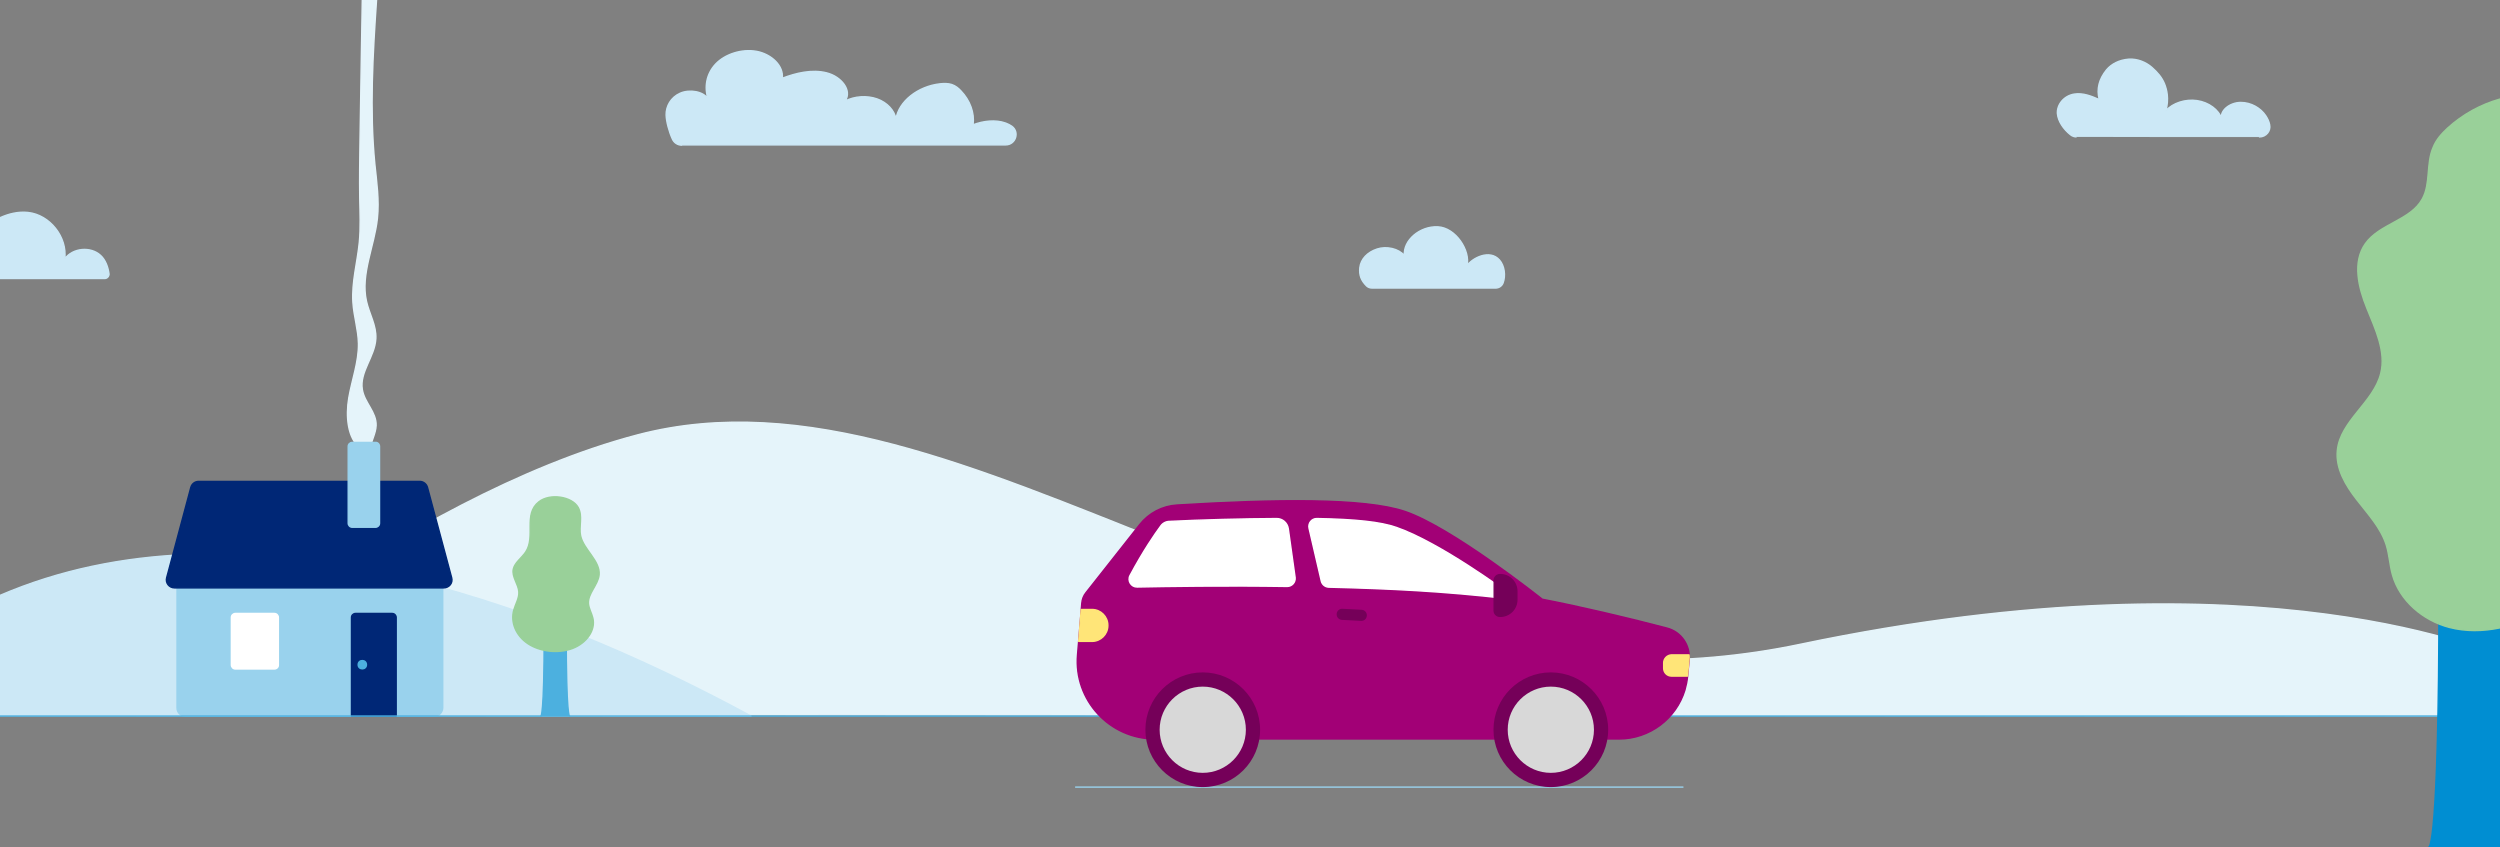 <?xml version="1.0" encoding="utf-8"?>
<!-- Generator: Adobe Illustrator 22.1.0, SVG Export Plug-In . SVG Version: 6.00 Build 0)  -->
<svg version="1.1" id="Layer_2_1_" xmlns="http://www.w3.org/2000/svg" xmlns:xlink="http://www.w3.org/1999/xlink" x="0px" y="0px"
	 viewBox="0 0 1756.8 595.3" style="enable-background:new 0 0 1756.8 595.3;" xml:space="preserve">
<rect x="0" y="0" width="1756.8" height="595.3" fill="#808080" stroke="none"/>
<style type="text/css">
	.st0{fill:none;stroke:#99D2ED;stroke-linecap:round;stroke-linejoin:round;stroke-miterlimit:10;}
	.st1{fill:#E5F4FA;stroke:#E5F4FA;stroke-linecap:round;stroke-linejoin:round;stroke-miterlimit:10;}
	.st2{fill:#CCE8F6;stroke:#CCE8F6;stroke-linecap:round;stroke-linejoin:round;stroke-miterlimit:10;}
	.st3{fill:#99D2ED;stroke:#99D2ED;stroke-linecap:round;stroke-linejoin:round;stroke-miterlimit:10;}
	.st4{fill:#002776;stroke:#002776;stroke-linecap:round;stroke-linejoin:round;stroke-miterlimit:10;}
	.st5{fill:#FFFFFF;stroke:#FFFFFF;stroke-linecap:round;stroke-linejoin:round;stroke-miterlimit:10;}
	.st6{fill:#4CB0DF;stroke:#4CB0DF;stroke-linecap:round;stroke-linejoin:round;stroke-miterlimit:10;}
	.st7{fill:#99D099;stroke:#99D099;stroke-linecap:round;stroke-linejoin:round;stroke-miterlimit:10;}
	.st8{fill:none;stroke:#4CB0DF;stroke-linecap:round;stroke-linejoin:round;stroke-miterlimit:10;}
	.st9{fill:#A20076;stroke:#A20076;stroke-linecap:round;stroke-linejoin:round;stroke-miterlimit:10;}
	.st10{fill:#FFE578;stroke:#FFE578;stroke-linecap:round;stroke-linejoin:round;stroke-miterlimit:10;}
	.st11{fill:none;stroke:#002776;stroke-linecap:round;stroke-linejoin:round;stroke-miterlimit:10;}
	.st12{fill:#750059;stroke:#750059;stroke-linecap:round;stroke-linejoin:round;stroke-miterlimit:10;}
	.st13{fill:#D8D8D8;}
	.st14{fill:#750059;}
	.st15{fill:#008ED2;stroke:#008ED2;stroke-linecap:round;stroke-linejoin:round;stroke-miterlimit:10;}
</style>
<g>
	<line class="st0" x1="755.9" y1="553.1" x2="1182.6" y2="553.1"/>
	<path class="st1" d="M107.5,502c0,0,174.7-152.8,340.5-196.4c233.6-61.3,488.8,216,816.9,147.2s492.9,9.1,492.9,9.1v41.2L107.5,502
		z"/>
	<path class="st2" d="M527.8,503.2c-151-81.8-359.7-157-527.8-84.8v84.5L527.8,503.2z"/>
	<path class="st1" d="M254.6,0c-0.2,11.6-0.4,23.4-0.6,35.3c-0.3,21.1-0.7,42.3-1,63.4c-0.2,13.4-0.4,26.8-0.2,40.2
		c0.2,10.5,0.7,21-0.3,31.4c-1.4,14.1-5.4,28-4.5,42.1c0.6,9.8,3.7,19.2,3.9,29c0.2,13-4.6,25.4-6.8,38.2c-2.2,12.8-0.9,28.4,8,35.2
		c0.8,3.6,1.8,8.4,2.6,12c2.2-6.5,4.4-13.1,6.7-19.6c0.9-2.6,1.8-5.4,1.9-8.2c0.3-9.5-8.2-16-9.7-25.3c-2-12.4,8.8-23,9.5-35.7
		c0.5-9.3-4.6-17.4-6.6-26.4c-4.2-19,5.6-38.5,7.7-58.1c1.4-12.8-0.5-25.6-1.8-38.3C259.7,77.1,262,38.5,264.6,0L254.6,0z"/>
	<g>
		<path class="st3" d="M305.4,503.2H130.1c-3.1,0-5.7-2.5-5.7-5.7v-93.3h186.7v93.3C311,500.6,308.5,503.2,305.4,503.2z"/>
		<path class="st4" d="M317.4,406l-17-63.5c-0.7-2.5-2.9-4.2-5.5-4.2H139.6c-2.6,0-4.8,1.7-5.5,4.2l-17,63.5c-1,3.6,1.8,7.1,5.5,7.1
			h189.2C315.7,413.1,318.4,409.6,317.4,406z"/>
		<path class="st3" d="M266.7,313.7v54c0,1.6-1.3,2.8-2.8,2.8h-16.4c-1.6,0-2.8-1.3-2.8-2.8v-54c0-1.6,1.3-2.8,2.8-2.8h16.4
			C265.4,310.8,266.7,312.1,266.7,313.7z"/>
		<path class="st5" d="M192.8,470.1h-27.4c-1.6,0-2.8-1.3-2.8-2.8v-33.4c0-1.6,1.3-2.8,2.8-2.8h27.4c1.6,0,2.8,1.3,2.8,2.8v33.4
			C195.7,468.8,194.4,470.1,192.8,470.1z"/>
		<path class="st4" d="M278.4,503.2H247v-69.3c0-1.6,1.3-2.8,2.8-2.8h25.8c1.6,0,2.8,1.3,2.8,2.8L278.4,503.2L278.4,503.2z"/>
		<circle class="st6" cx="254.6" cy="467.1" r="2.9"/>
	</g>
	<g>
		<g>
			<path class="st6" d="M380.1,503.2c0,0,2.3,0.7,2.3-58.2h15.5c0,58.9,2.3,58.2,2.3,58.2"/>
		</g>
		<path class="st7" d="M421,404c1-9.8-10.9-17.8-13-27.5c-1.4-6.6,1.7-13.7-1.7-19.9c-4.3-7.8-19.9-10.1-27.6-4
			c-11.2,8.7-2.1,24.4-9.3,35.3c-2.7,4.1-7.7,7.4-8.7,12c-1.2,5.4,3.6,10.6,3.9,16c0.3,4.4-2.4,8.6-3.6,12.9
			c-2.3,8.4,1.4,17.8,9.9,23.5s21.4,7.2,31.4,3.4s16.4-13,14.3-21.4c-0.8-3.5-2.9-6.8-3.1-10.3C413.1,417,420.3,411,421,404z"/>
	</g>
	<line class="st8" x1="1757.8" y1="503.2" x2="0" y2="503.2"/>
	<path class="st2" d="M479.1,102c-2.8,0-5.3-1.6-6.5-4.1c-2.5-5.4-4.4-12.6-4.5-17.2c-0.1-6,3.3-12.3,9.9-15.2s16.4-1.3,19.6,4.1
		c-2.8-8.3-1.2-17.7,5.3-24.6s18.2-10.8,28.8-8.9c10.6,2,19.1,10.3,18,18.9c9.7-3.7,20.9-6.4,31.2-3.8c10.3,2.6,18.1,12.3,13,19.8
		c6.5-3.4,15.3-4,22.4-1.5c7.1,2.5,12.3,8.1,13.3,14.2c1.9-12.4,15.4-23.1,31.1-24.8c2.7-0.3,5.6-0.3,8.1,0.5
		c2.7,0.9,4.7,2.6,6.4,4.4c6.5,6.8,9.7,15.5,8.6,23.9c7.1-2.7,15.7-3.8,22.9-1.2c1.6,0.6,3,1.3,4.3,2.2c5.7,4.1,2.7,13.1-4.3,13.1
		H479.1V102z"/>
	<path class="st2" d="M1030.9,186.7c2.5-10.5-7.9-26.7-20.5-27.3s-24.5,9.5-23.5,20.2c-4.1-4.9-12.5-6.8-19.2-4.6s-11.4,7-12.1,13
		c-0.6,5.3,0.9,9.1,4.7,12.9c1,1,2.4,1.5,3.9,1.5h86.8c2.3,0,4.4-1.4,5.2-3.5c2-5.2,1-12.3-2.5-16.2
		C1046.8,174.9,1034.5,181.4,1030.9,186.7z"/>
	<path class="st2" d="M1459.4,96.2c-1.6,0-3.2-0.5-4.4-1.5c-4.9-3.9-8.7-9.4-9.2-14.8c-0.5-6.1,4.4-12.7,12-13.8
		c6.1-0.9,12,1.5,17.4,3.9c-2-7.5-0.1-14.5,5.1-20.9c3.6-4.3,9.1-7,15.6-7.5c6.1-0.4,12.1,2.1,16.2,5.7c4.1,3.6,7,7,8.9,11.5
		c1.7,4.2,3.3,10.7,1,19c4.8-5.4,13.7-8.3,21.9-7.1c8.2,1.2,15.3,6.4,17.3,12.8c-1.4-5.8,5.7-11.4,13.2-11.5s14.2,4,17.7,9.2
		c1.4,2.1,2.4,4.2,2.8,6.4c1,4.4-2.5,8.6-7.1,8.6C1587.8,96.2,1459.4,96.2,1459.4,96.2z"/>
	<g>
		<path class="st9" d="M800.9,368.6c6.4-8.1,15.9-13.1,26.2-13.7c68.9-4.2,131.8-5.1,160.2,4.5c33.3,11.3,96.5,61.7,96.5,61.7
			c27.5,5.3,63.9,14,87.7,20.3c9.9,2.6,16.4,12,15.5,22.2l-1.1,11.6c-0.3,3.4-1,6.6-1.9,9.8c-6.1,20-24.7,34.3-46.4,34.3h-85.7H873
			h-51.3h-10.1c-31.9,0-57.1-27.3-54.4-59.1l3-36.3c0.2-2.7,1.2-5.3,2.9-7.4L800.9,368.6z"/>
		<path class="st10" d="M758,450.7h9.4c6.1,0,11.1-5,11.1-11.1v-0.2c0-6.1-5-11.1-11.1-11.1h-7.6L758,450.7z"/>
		<path class="st11" d="M1050.4,515.1"/>
		<g>
			<path class="st5" d="M1059.8,416.7c0.2,0.1-47.3-35.2-78.6-46.1c-11.2-3.9-28.8-5.7-55.8-6.2c-3.6-0.1-6.3,3.3-5.5,6.8l8.6,37.1
				c0.6,2.5,2.7,4.2,5.2,4.3c43.1,1.1,80,2.8,125.9,8.1L1059.8,416.7z"/>
			<path class="st5" d="M815.7,369.6c-4,5.4-12.3,17.4-21.6,34.8c-2,3.7,0.8,8.2,5,8.1c19.7-0.4,61.9-1.1,105.4-0.4
				c3.4,0,6-2.9,5.6-6.3l-4.8-34.3c-0.6-4.1-4.1-7.2-8.3-7.1c-22.5,0.1-53.6,0.9-75.1,2C819.4,366.4,817.1,367.6,815.7,369.6z"/>
		</g>
		<path class="st12" d="M956.5,435.8l-13.5-0.7c-1.9-0.1-3.3-1.7-3.2-3.5v-0.1c0.1-1.9,1.7-3.3,3.5-3.2l13.5,0.7
			c1.9,0.1,3.3,1.7,3.2,3.5v0.1C959.9,434.5,958.4,435.9,956.5,435.8z"/>
		<g>
			<path class="st13" d="M1089.8,548.1c-19.5,0-35.3-15.8-35.3-35.3s15.8-35.3,35.3-35.3s35.3,15.8,35.3,35.3
				S1109.3,548.1,1089.8,548.1z"/>
			<path class="st14" d="M1089.8,482.5c16.7,0,30.3,13.6,30.3,30.3c0,16.7-13.6,30.3-30.3,30.3c-16.7,0-30.3-13.6-30.3-30.3
				C1059.5,496.1,1073.1,482.5,1089.8,482.5 M1089.8,472.5c-22.2,0-40.3,18-40.3,40.3c0,22.2,18,40.3,40.3,40.3
				c22.2,0,40.3-18,40.3-40.3C1130.1,490.6,1112,472.5,1089.8,472.5L1089.8,472.5z"/>
		</g>
		<g>
			<path class="st13" d="M845.2,548.1c-19.5,0-35.3-15.8-35.3-35.3s15.8-35.3,35.3-35.3s35.3,15.8,35.3,35.3
				S864.7,548.1,845.2,548.1z"/>
			<path class="st14" d="M845.2,482.5c16.7,0,30.3,13.6,30.3,30.3c0,16.7-13.6,30.3-30.3,30.3s-30.3-13.6-30.3-30.3
				C814.9,496.1,828.5,482.5,845.2,482.5 M845.2,472.5c-22.2,0-40.3,18-40.3,40.3c0,22.2,18,40.3,40.3,40.3s40.3-18,40.3-40.3
				C885.5,490.6,867.5,472.5,845.2,472.5L845.2,472.5z"/>
		</g>
		<path class="st12" d="M1054,403.8h0.2c6.5,0,11.7,5.2,11.7,11.7v5.9c0,6.5-5.2,11.7-11.7,11.7h-0.2c-2.2,0-4-1.8-4-4v-21.4
			C1050.1,405.6,1051.9,403.8,1054,403.8z"/>
		<path class="st10" d="M1169.1,465.8v3.8c0,3.1,2.5,5.5,5.5,5.5h11.2l1.1-11.6c0.1-1.1,0.1-2.2,0-3.3h-12.3
			C1171.6,460.3,1169.1,462.8,1169.1,465.8z"/>
	</g>
	<g>
		<g>
			<path class="st15" d="M1756.8,416.7v178.5h-50c0,0,7.1,2.1,7.1-178.5H1756.8"/>
		</g>
		<path class="st7" d="M1756.8,69.6c-13.6,3.8-26.4,10.9-36.8,20.4c-4.2,3.9-8.1,8.2-10.2,13.6c-5,11.4-1.6,25.3-7.6,36.2
			c-8.2,15-30.1,17.4-40,31.4c-9.2,13-4.9,30.8,1.1,45.5c5.9,14.7,13.5,30.3,9.7,45.7c-5,20.3-28.4,33.2-30.5,54.1
			c-1.3,12.7,5.8,24.6,13.7,34.7c7.8,10.1,16.9,19.7,20.7,31.9c2.1,6.8,2.4,14,4.3,20.8c5.1,18.3,21.6,32.2,40,37
			c11.6,3,23.8,2.8,35.6,0.3V69.6z"/>
	</g>
</g>
<path class="st2" d="M70.7,179.5c-7-6.5-19.6-5.3-25.2,2.4c1.9-15.3-10.5-31-25.9-32.6c-6.7-0.7-13.4,0.9-19.6,3.7v42.7h73.6
	c1.7,0,3-1.5,3-3.1C76,187.7,74.1,182.6,70.7,179.5z"/>
</svg>
